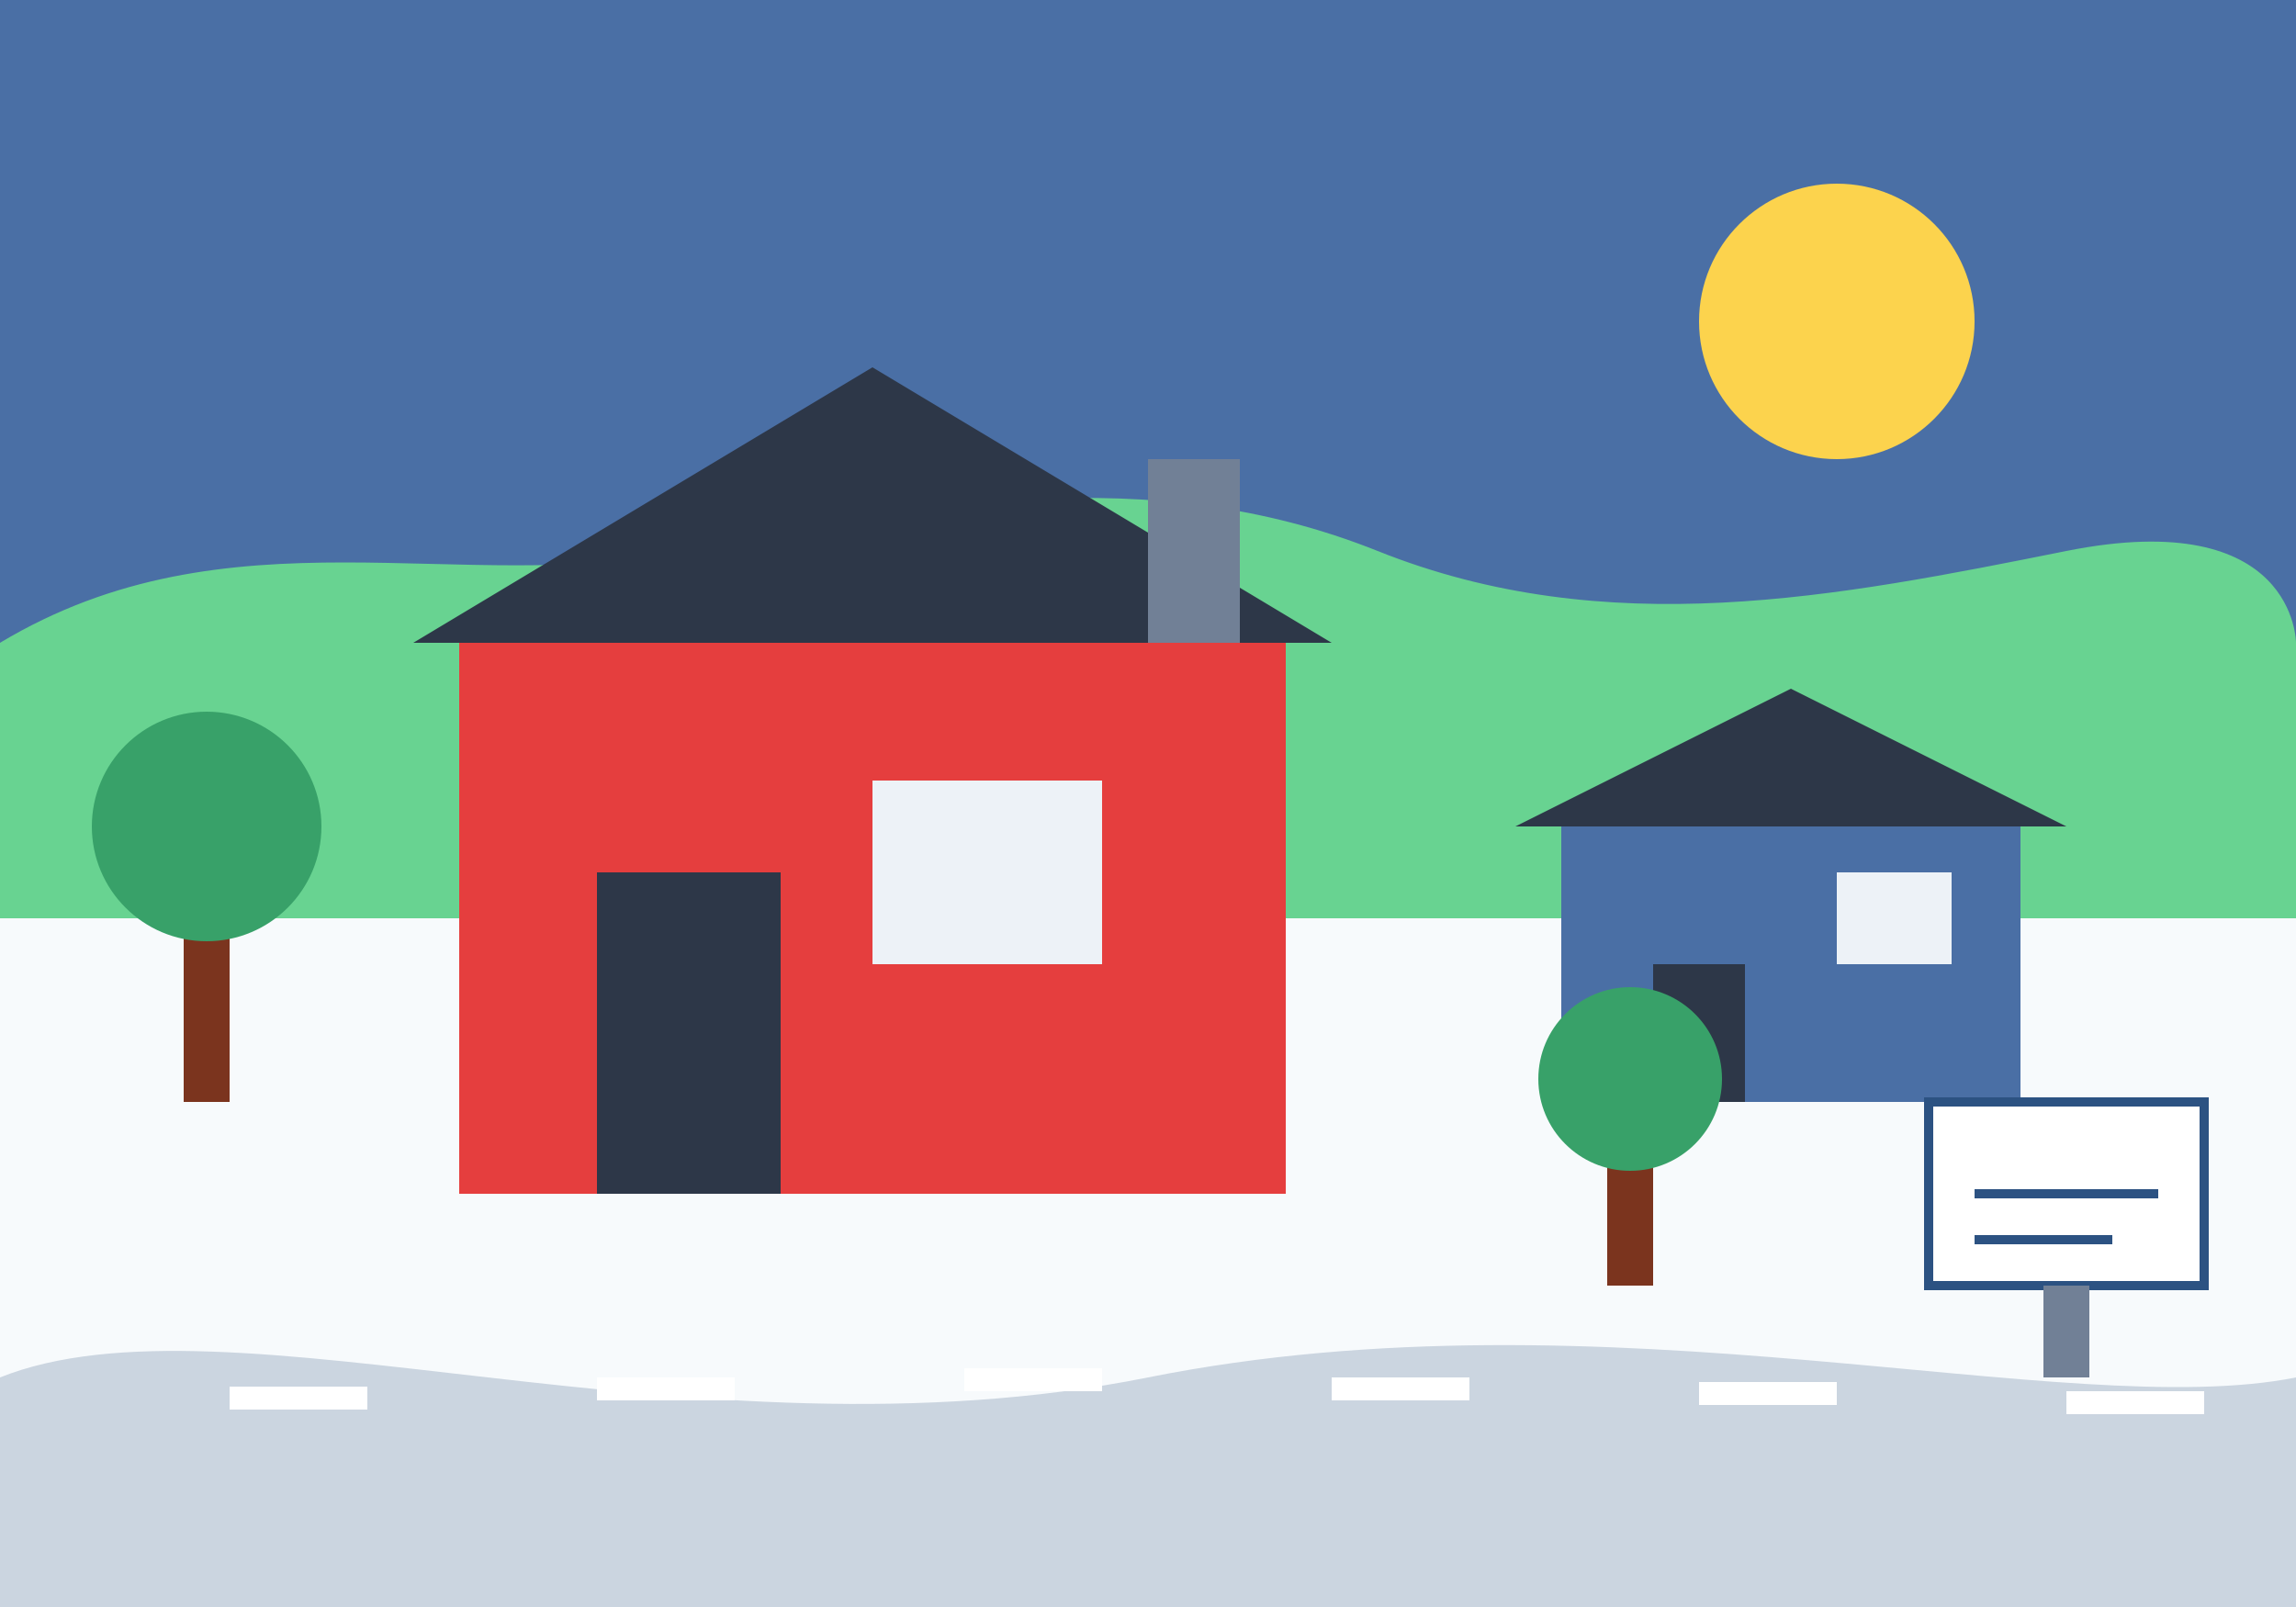 <svg width="500" height="350" viewBox="0 0 500 350" fill="none" xmlns="http://www.w3.org/2000/svg">
  <rect x="0" y="0" width="500" height="350" fill="#333333" stroke="none"/>
  <rect width="500" height="350" rx="8" fill="#F7FAFC" />
  <!-- Sky backdrop -->
  <rect y="0" width="500" height="150" fill="#4A6FA5" rx="8 8 0 0" />
  <!-- Sun -->
  <circle cx="400" cy="70" r="30" fill="#FCD34D" />
  
  <!-- Background hills -->
  <path d="M0 140C50 110 100 130 150 120C200 110 250 100 300 120C350 140 400 130 450 120C500 110 500 140 500 140V200H0V140Z" fill="#68D391" />
  
  <!-- Main House -->
  <rect x="100" y="140" width="180" height="120" fill="#E53E3E" />
  <rect x="130" y="190" width="40" height="70" fill="#2D3748" /> <!-- Door -->
  <rect x="190" y="170" width="50" height="40" fill="#EDF2F7" /> <!-- Window -->
  
  <!-- House Roof -->
  <path d="M90 140L190 80L290 140H90Z" fill="#2D3748" />
  
  <!-- Chimney -->
  <rect x="250" y="100" width="20" height="40" fill="#718096" />
  
  <!-- Small House -->
  <rect x="340" y="180" width="100" height="60" fill="#4A6FA5" />
  <rect x="360" y="210" width="20" height="30" fill="#2D3748" /> <!-- Door -->
  <rect x="400" y="190" width="25" height="20" fill="#EDF2F7" /> <!-- Window -->
  
  <!-- Small House Roof -->
  <path d="M330 180L390 150L450 180H330Z" fill="#2D3748" />
  
  <!-- Road -->
  <path d="M0 300C50 280 150 320 250 300C350 280 450 310 500 300V350H0V300Z" fill="#CBD5E0" />
  
  <!-- Road lines -->
  <rect x="50" y="302" width="30" height="5" fill="#FFFFFF" />
  <rect x="130" y="300" width="30" height="5" fill="#FFFFFF" />
  <rect x="210" y="298" width="30" height="5" fill="#FFFFFF" />
  <rect x="290" y="300" width="30" height="5" fill="#FFFFFF" />
  <rect x="370" y="301" width="30" height="5" fill="#FFFFFF" />
  <rect x="450" y="303" width="30" height="5" fill="#FFFFFF" />
  
  <!-- Trees -->
  <rect x="40" y="200" width="10" height="40" fill="#7B341E" /> <!-- Trunk -->
  <circle cx="45" cy="180" r="25" fill="#38A169" /> <!-- Leaves -->
  
  <rect x="350" y="250" width="10" height="30" fill="#7B341E" /> <!-- Trunk -->
  <circle cx="355" cy="235" r="20" fill="#38A169" /> <!-- Leaves -->
  
  <!-- Sign -->
  <rect x="420" y="240" width="60" height="40" fill="#FFFFFF" stroke="#2C5282" stroke-width="2" />
  <path d="M430 260H470" stroke="#2C5282" stroke-width="2" />
  <path d="M430 270H460" stroke="#2C5282" stroke-width="2" />
  <rect x="445" y="280" width="10" height="20" fill="#718096" />
</svg>
